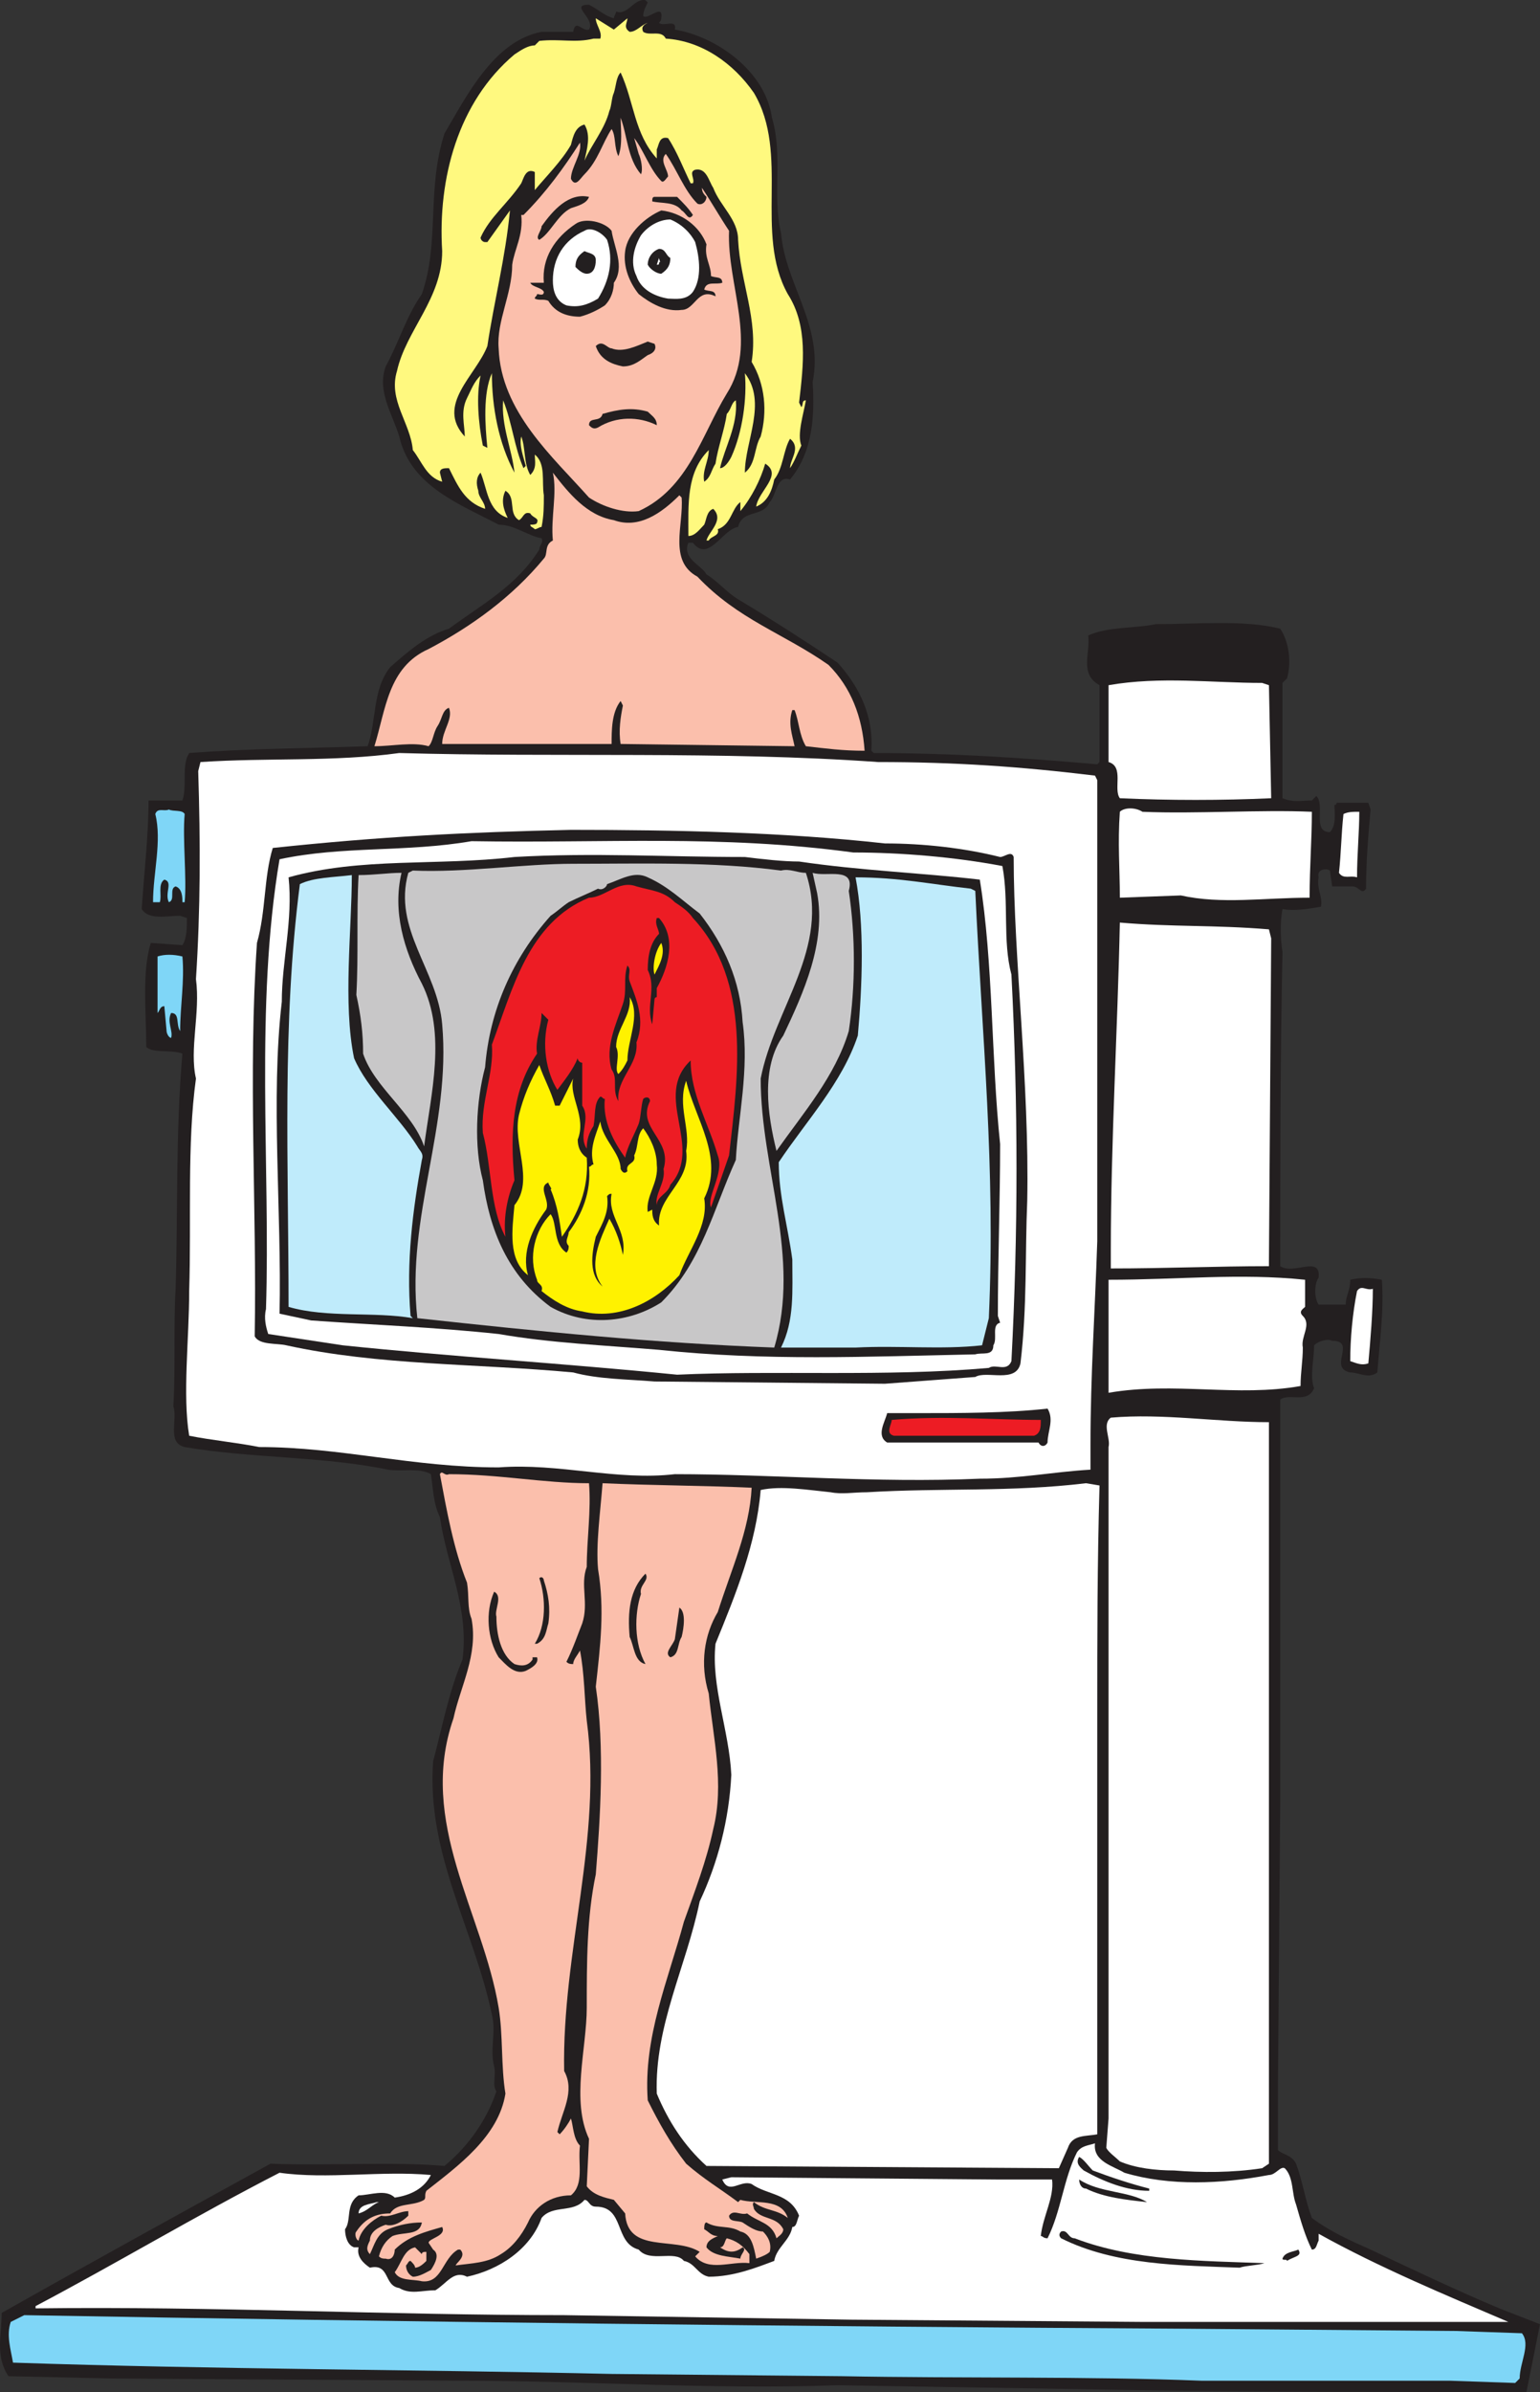 <svg xmlns="http://www.w3.org/2000/svg" width="511.313" height="793.565"><rect width="100%" height="100%" fill="#333333" stroke="none"/><path fill="#231f20" fill-rule="evenodd" d="M215.063.815c-.75 1.5-1.5 3-1.5 4.5 1.5 1.5 6.75-4.5 6 .75 0 .75-.75 1.5-.75 1.5 1.5 1.5 6-1.5 5.25 2.25 13.5 2.25 30 13.5 32.25 29.25 3.75 12.75 0 25.5 3 38.25 1.5 17.25 14.25 30.75 10.5 49.5.75 11.25 0 23.25-7.5 32.25-4.5-1.5-4.5 5.25-6.75 7.5-2.25 5.25-9 2.25-10.5 8.25-5.25.75-9.75 12-15 5.25h-1.5c-2.25 5.25 4.5 7.5 6 10.5 3.75 2.25 6.75 6 10.5 8.25 11.25 6.75 21.75 13.5 33 21 7.5 8.25 12 18 11.25 29.25l.75.75c24.75 0 48.75 1.5 74.25 3.75l.75-.75v-25.5c-6.75-3.75-3-10.5-3.75-16.5 6.75-3 15-2.25 22.5-3.75 13.5 0 29.25-1.5 41.25 1.5 3 4.5 3.75 11.25 2.25 16.5l-1.5 1.5v38.25c3.75 1.5 6 .75 9.75.75l1.5-1.5c3 3-1.5 12 4.5 12 2.25-2.25 1.5-6.75 1.5-9 .75 0 .75-.75.75-.75h10.5l.75 2.25c-.75 8.25-1.5 17.25-1.5 26.25-1.5 2.25-2.25-.75-4.5-.75h-6.75l-.75-5.25c-.75-.75-4.5-.75-3.75 2.25-.75 3.75 1.5 6.75.75 9.75-4.5.75-9 1.5-12.75.75-.75 3.75-.75 9.75 0 14.25-.75 36.75-.75 68.25-.75 104.25 4.5 3 13.5-3.75 12.75 3.75-1.5 2.25-1.5 6.75 0 9h9c0-3 1.5-4.5 1.5-8.25 3-.75 6.75-.75 10.5 0 .75 10.5-.75 20.25-1.5 30.75-3 2.25-6 0-9 0-7.5-1.5 2.25-10.5-6-10.5-1.5-.75-4.5 0-6 1.5 0 4.5-1.5 10.5 0 14.25-2.25 5.25-8.25 1.5-11.25 3.75v133.5l-.75 93.75v21.75c1.5 1.5 4.5 1.5 6 4.5 2.25 6 3 12 5.25 18 6 4.5 12.75 7.5 19.5 10.5 14.25 6.75 28.5 13.5 42.75 19.5l13.5 5.25-4.5 22.5c-45.75 0-92.25 0-136.5-.75l-92.25-1.5c-42 1.5-84-1.5-125.25-1.5l-116.25-.75-33.75-.75c-4.5-6.75-2.25-13.5-2.25-21 29.25-16.5 59.25-33 89.25-49.5 18 .75 41.25-.75 57.75.75 8.25-6.75 14.25-15.75 17.25-24.75-1.5-2.25 0-5.25-.75-8.25-1.5-6 .75-11.25-.75-17.25-6-28.5-21.75-53.25-19.5-84 3-11.25 5.25-23.25 9.75-33.75 2.25-17.25-5.25-31.5-7.5-47.25-2.25-4.5-2.25-9.75-3-14.25-3.75-2.25-9.75-.75-14.25-1.5-21.75-4.5-45.75-3.75-67.5-7.5-6-1.5-2.25-9-3.75-13.5.75-13.5 0-26.25.75-39 .75-24.75 0-52.5 2.25-78-3.75-1.5-9.75 0-12-2.25 0-11.25-1.5-24.75 1.5-34.5l10.5.75c1.5-2.25 1.5-6 1.5-9l-2.25-.75c-4.5 0-10.5 1.5-12.75-2.25.75-12 2.25-24 2.25-36h11.25c1.5-4.5 0-9.75 1.5-14.25l.75-1.5c19.5-1.5 37.5-1.5 59.25-2.25 3-8.25 1.5-18.75 7.5-26.25 6-5.25 12-10.5 19.5-12.75 11.25-8.25 22.5-14.25 30-26.25 0-1.5 1.5-2.25.75-3.75-4.5-.75-9-4.5-14.25-4.5-12.75-6.75-29.25-12.75-33-29.25-2.25-7.5-7.5-15-4.5-23.25 4.5-8.25 6.75-16.5 12-24 6-17.25 1.5-34.5 7.5-53.25 7.5-12.75 16.5-30.75 32.25-33.75h10.5c.75-4.5 3 0 5.25-.75 2.25-3.75-6.75-8.25 0-8.25 3 1.5 5.25 3.75 8.25 4.5 0-.75.75-1.5.75-2.25 3.75 1.5 6-4.5 9.75-3.75l.75.75"/><path fill="#fff97f" fill-rule="evenodd" d="M208.313 6.065c0 1.5-1.5 3 .75 4.5 2.25 0 3.75-2.25 6-3-1.5.75-2.25 1.5-1.5 3 2.25 1.5 6-.75 7.5 2.25 12 .75 22.5 8.25 29.25 18 12 20.25 0 46.5 11.25 66.75 6.75 10.5 5.25 23.25 3.75 36l.75 1.5c.75-.75 0-2.25 1.5-2.25-.75 4.5-3 11.25-1.5 15-1.5 3-2.25 5.25-3.75 7.5 0-3 3.75-6.75 0-9.75-2.25 3.75-2.25 9.75-5.25 13.5-.75 3.75-2.25 7.5-6 9 .75-5.25 9-10.5 3-14.25-1.5 5.25-4.5 11.25-8.25 15.75v-3c-3 2.25-3 7.5-7.5 9 .75 2.25-2.25 2.25-3 3.75h-.75c.75-3 6-6.75 2.25-10.5-2.25.75-2.25 3.75-3 5.25-1.5 1.5-3 3.75-5.25 3.75 0-10.5-.75-21 6.75-28.5 0 3.75-2.25 6.75-1.5 10.5 2.25-1.5 2.25-3.75 3.75-6 .75-5.25 3-11.25 3.75-16.5 1.5-1.5 1.5-3.75 3-4.5.75 8.25-3.75 15.75-5.25 22.5 1.5 0 3-2.25 3.75-3.75 3.75-8.25 5.25-19.5 4.5-27.75 7.5 9.75 0 22.5 0 33 3.75-3 3-8.25 5.25-12 2.25-8.25 1.5-17.25-3-24.75 2.25-14.25-3.75-26.25-4.5-40.5 0-6.75-6-11.25-8.25-17.25-1.5-2.25-2.25-6.75-6-6-2.25.75 0 3-.75 4.5h-.75c-2.25-4.5-4.5-10.5-7.5-15-3-.75-3 2.25-3.75 3.75v3c-7.5-8.25-7.5-18.75-12-28.5-1.5 1.5-1.5 4.5-2.25 6.75-.75 1.5-.75 4.5-1.5 6-1.5 6-6 11.25-8.25 16.5.75-3.75 2.25-8.25 0-12-3 .75-3.75 3.75-4.5 6.75-3 5.25-8.25 10.5-12 15v-6c-3-1.5-3.75 2.25-4.5 3.75-4.5 6.75-10.5 11.25-13.5 18 0 .75.75 1.5 1.5 1.5h.75l7.5-10.5c-1.5 15.75-5.25 30-7.5 45-3.75 9.75-17.25 19.5-7.5 30 0-3.75-1.5-8.25.75-12.75 1.5-3 2.25-5.25 4.5-7.5-1.5 6.75-.75 15.75.75 23.25l1.5.75c-.75-7.5-1.5-18 1.5-24.75 0 11.25 2.25 23.25 7.5 33-.75-7.5-4.5-15.75-3.75-24 3 7.5 3.75 15.75 6.75 22.5l.75-.75c-.75-3-2.25-6.75-1.5-9.75 1.5 3.75.75 9 3 12.75 2.25-2.25 1.5-4.5 1.5-6.75 3.75 3 2.25 9 3 13.5 0 3.75 0 6.75-.75 10.5-.75 0-1.5.75-2.25.75-.75-.75-1.5-.75-1.5-1.5.75 0 2.25 0 2.25-.75.75-1.5-1.5-1.5-2.25-3-2.25-.75-2.25 1.5-3.75 2.25-3.75-2.25-.75-7.5-4.5-9.75-1.5 3-.75 6 .75 9-6.75-2.25-6.75-9.75-9-15-1.5 1.5-1.5 3.75-.75 6 0 2.25 2.25 3.75 2.25 6-6.75-2.25-9-7.5-12-13.5-1.5 0-3 0-3 1.5l.75 3c-5.25-1.5-6.75-6.75-9.75-10.5-.75-9-8.25-16.5-5.25-26.25 3-13.5 15-24 15-39.75-1.5-24 5.25-49.5 24-65.25 2.25-1.5 4.5-3 6.75-3l1.5-1.5c6.75-.75 12 .75 18-.75h2.25c.75-2.25-1.5-4.5-1.5-6.75l6 3.75 4.5-3.75"/><path fill="#fbbfac" fill-rule="evenodd" d="M212.813 57.815c.75-1.5 0-5.25-.75-6.75l-1.5-5.25c3 3.75 5.25 10.5 9 14.25.75.75 1.5-.75 2.25-1.5 0-2.25-3-5.25-.75-7.5 3.75 5.25 6 12 10.5 16.5 1.5.75 3-.75 3-2.25-.75-.75-1.5-1.5-1.5-3 3 4.5 6 9.75 9 14.25-.75 18 9.75 37.5-.75 54-8.25 13.5-12.75 31.5-29.25 39-5.25.75-12-1.5-16.5-4.5-12-13.5-29.25-28.5-30-49.5-.75-9 4.5-18 4.5-27.75.75-5.25 3.75-9.75 3-16.5h.75c7.5-7.5 13.5-15.75 18.75-24 .75 3.75-3 8.25-3 12 1.5 3 3 0 4.5-1.5 4.5-4.5 6-10.5 9-15 1.5 2.25.75 6 2.25 9 1.5-3.75.75-9.75.75-12.75 2.25 6 2.25 13.5 6.75 18.75"/><path fill="#231f20" fill-rule="evenodd" d="M195.563 65.315c-.75 2.25-3.75 3-6 3.75-4.5 2.25-6.75 8.25-10.5 10.5-1.5-.75.75-3 .75-4.5 3.75-5.25 9-11.25 15.75-9.75m29.25 0c2.25 2.25 3.75 3.75 5.25 6-1.5 2.25-2.25-.75-3.75-1.5-2.25-3-6.75-2.25-9.75-3 0-.75 0-1.5.75-1.5h7.5m9.75 15.75c-.75 4.5 1.5 6.75 1.5 10.5 1.5.75 3.75 0 3.75 2.25-2.25.75-5.25-.75-6 2.25 1.5.75 3.75 0 3.75 2.25-6-3-6.75 4.5-11.25 4.5-5.25.75-10.5-2.25-14.25-5.25-3-3.75-5.25-9-4.5-14.25.75-6 6.75-11.25 12-13.5 6.75.75 12.75 5.25 15 11.25"/><path fill="#fff" fill-rule="evenodd" d="M230.813 80.315c1.5 5.25 2.25 12-.75 16.5-2.25 3-6 2.25-8.25 2.25-4.5-.75-9-3-10.5-7.5-2.25-4.5-.75-9.75 1.5-13.5 2.25-3 6-5.25 9.75-5.25 3.75 1.5 6.75 4.5 8.25 7.5"/><path fill="#231f20" fill-rule="evenodd" d="M203.063 76.565c.75 5.25 4.5 12 .75 17.25 0 2.25-.75 5.25-3 7.5-2.25 1.5-5.25 3-8.25 3.75-4.5 0-8.25-1.5-10.5-5.25-1.5-.75-3 0-4.5-.75 0-.75.75-.75.75-1.5.75 0 2.25.75 2.25-.75-.75-1.5-3.75-1.5-4.5-3h4.5c-.75-8.25 3.75-15 10.5-19.5 3-2.25 9.75-.75 12 2.25"/><path fill="#fff" fill-rule="evenodd" d="M201.563 79.565c2.25 6.75.75 13.5-3 19.5-3.75 2.25-6.75 3-10.5 2.25-3.75-1.5-4.5-5.25-4.5-8.25 0-7.5 3.75-13.5 10.5-16.5 2.25-1.5 6 .75 7.5 3"/><path fill="#231f20" fill-rule="evenodd" d="M222.563 85.565c0 2.25-.75 3.75-3 5.25-1.5 0-3.75-1.5-4.5-3 0-2.25 1.5-4.5 3.75-5.25 2.25 0 2.25 2.25 3.75 3m-24.75.75c0 2.25-.75 4.5-3 4.5-1.5 0-3-1.5-3.75-2.25 0-2.25.75-3.75 3-5.25 1.5.75 3.75.75 3.75 3"/><path fill="#fff" fill-rule="evenodd" d="M218.813 87.065c0 .75 0 .75-.75.75l.75-2.25c0 .75.75 1.5 0 1.5"/><path fill="#231f20" fill-rule="evenodd" d="M217.313 114.065c.75 1.5 0 3-2.25 3.75-2.25 1.5-4.5 3.75-8.25 3.75-3.75-.75-7.5-2.25-9-6.75 2.25-2.25 3.75.75 5.25.75 3.75 1.5 8.25-.75 12-2.25l2.25.75m.75 27c-6-3-13.5-3-19.5.75-1.5.75-2.25 0-3-.75 0-3 3.75-.75 4.5-3.75 5.25-1.5 9.75-2.25 15-.75 1.5 1.5 3 2.25 3 4.5"/><path fill="#fbbfac" fill-rule="evenodd" d="M203.813 172.565c8.25 3 15.75-2.25 21.75-8.25l.75.75c.75 9-4.5 21 5.25 26.25 13.5 14.25 28.5 18.75 43.5 29.25 7.5 7.5 11.25 17.25 12 28.5-7.5 0-12.75-.75-19.5-1.5-2.25-3.75-2.25-8.25-3.75-12h-.75c-1.5 4.5 0 8.25.75 12l-57.75-.75c-.75-4.5 0-9 .75-12.75l-.75-1.5c-3 3.75-3 9.75-3 14.25h-56.25c0-4.5 3.75-8.25 2.25-12-2.25.75-2.25 3.75-3.75 6s-1.5 5.25-3 6.75c-5.25-1.5-12 0-18 0 3.75-12 4.5-26.25 18-32.25 14.25-7.5 27.75-17.25 38.25-30 1.5-1.5 0-4.5 3-6-.75-7.5 1.5-15.75 0-22.5 5.25 6.75 11.25 14.25 20.25 15.75"/><path fill="#fff" fill-rule="evenodd" d="m419.063 226.565 2.25.75.75 37.5c-16.5.75-33.75.75-50.25 0-2.25-3 1.5-10.5-3.75-12v-25.5c17.25-3 34.5-.75 51-.75m-127.5 26.25c25.5 0 47.25 1.5 72 4.5l.75 1.5v153c-.75 23.25-2.25 44.25-2.25 67.5v8.25c-12.75.75-23.25 3-36.75 3-34.5 1.5-69-1.5-101.25-1.5-19.5 2.25-38.25-3.75-58.5-2.25-28.5 0-52.5-6.75-79.5-6.75-7.5-1.5-15.75-2.25-23.25-3.75-2.25-13.5 0-32.25 0-48 .75-24-.75-48.75 2.25-70.5-2.25-9.75 1.5-21.75 0-33 1.5-23.25 1.5-45 .75-69l.75-3c22.5-1.5 44.25 0 66-3 51.75 1.5 106.5-.75 159 3m87.75 16.5c18 .75 39-.75 56.25 0 0 9.75-.75 18-.75 28.5-15 0-29.25 2.25-42.75-.75l-20.25.75c0-9.75-.75-18 0-28.5 1.5-1.5 5.25-1.5 7.5 0"/><path fill="#7fd6f7" fill-rule="evenodd" d="M61.313 270.065c-.75 8.25.75 21 0 29.25h-.75c0-1.5 0-4.5-2.25-5.25-2.25.75 0 4.5-2.25 5.25-1.5-3 1.5-6.75-1.5-7.5-2.25 1.5-.75 5.25-1.5 7.5h-2.25c0-9.75 3-20.25.75-29.25.75-2.25 3-.75 4.5-1.5 1.5.75 4.5 0 5.25 1.5"/><path fill="#fff" fill-rule="evenodd" d="M451.313 269.315c0 6.75-.75 14.25-.75 21.75-2.25-.75-4.5.75-6-1.5.75-6.75.75-12.75 1.5-19.5 1.5-.75 3-.75 5.25-.75"/><path fill="#231f20" fill-rule="evenodd" d="M293.813 279.815c12.75 0 26.25 1.5 38.25 4.5 1.5 0 3.75-2.25 4.5 0 0 33.75 5.25 75 4.5 114-.75 18 0 35.25-2.25 54-1.5 6.75-11.25 2.25-15 4.5l-30 2.25-76.5-.75c-9-.75-18.75-.75-27-3-32.25-3-64.5-2.25-95.25-9-3-.75-9 0-10.5-3 .75-42-2.25-87 .75-130.5 3-10.5 2.25-21.75 5.25-31.5 35.25-3.75 64.5-5.25 99-6 34.5 0 70.5.75 104.25 4.5"/><path fill="#fff" fill-rule="evenodd" d="M283.313 282.815c15.75 0 33.75 1.5 49.5 4.5 2.25 12 0 24.75 3 36 2.25 43.5 2.25 85.5 0 128.25-1.5 3.75-5.25.75-7.5 2.25-33.75 3-71.25.75-103.5 2.25-37.5-3.75-75-6-111-9.75l-24.75-3.75c-.75-2.25-1.5-5.25-.75-8.25 1.5-47.25-3.75-100.5 4.5-149.25 21-4.5 42-2.25 63.75-6 44.25.75 82.5-2.25 126.75 3.75"/><path fill="#231f20" fill-rule="evenodd" d="M265.313 285.815c20.25 3 40.5 3.75 60 6 4.5 27.75 3.75 59.25 6.75 87.75 0 18.75-.75 38.25-.75 57l.75 2.25c-3 .75-.75 5.25-2.25 7.5 0 3.75-3.75 2.25-6 3-36 .75-69.75 2.25-105-1.5-18-1.5-36-2.25-53.25-5.25-21-2.25-41.25-3-62.25-4.5l-10.5-2.25c.75-33.75-3-71.25.75-103.5 0-13.5 3.75-27 2.25-41.25 24-6.75 49.5-3.75 75-6.75 26.25-1.5 50.25 0 76.5 0 6 .75 12.75 1.5 18 1.5"/><path fill="#c8c7c8" fill-rule="evenodd" d="M259.313 288.815c3-.75 5.25.75 8.25.75 8.25 24.75-10.5 45-15 68.25 0 30 13.5 59.25 4.5 89.25-39.75-1.5-77.25-5.25-118.5-9.75-3.75-33.75 11.25-63.75 8.25-97.5-1.5-18-16.5-31.5-11.25-50.25l1.5-.75c17.25.75 36.75-2.25 53.25-2.25 22.5 0 46.5-.75 69 2.25"/><path fill="#c8c7c8" fill-rule="evenodd" d="M133.313 289.565c-3 12.75.75 25.5 6.75 36.75 8.25 16.5 3 36.75.75 54-3.75-11.25-16.5-19.5-20.25-30.75 0-6.75-.75-12.75-2.25-19.5.75-12.75 0-27 .75-39.75 5.25 0 9.75-.75 14.25-.75m148.5 6c2.25 15 2.25 31.5 0 46.5-4.5 15-15 27-24 39.75-3-12-5.25-27.75 2.25-38.25 6.75-14.25 14.25-30.75 11.25-47.25l-1.5-6.75c4.5 1.5 14.25-2.25 12 6"/><path fill="#bfebfb" fill-rule="evenodd" d="M116.813 290.315c0 18-3 42.75.75 60.75 4.5 10.5 15 19.5 21 29.25.75 1.5 2.25 2.25 1.5 4.5-3 16.5-5.25 33.75-3.75 51.75l.75.75c-12.75-2.25-28.5 0-41.25-3.75 0-48-2.25-93.75 3.75-140.25 4.5-2.25 11.25-2.25 17.25-3"/><path fill="#231f20" fill-rule="evenodd" d="M232.313 303.065c8.25 10.5 13.5 22.5 14.25 36 2.25 15.75-1.5 31.5-2.25 45.75-7.5 16.5-11.25 33.75-24.75 47.25-10.5 6.75-24.75 8.25-36.75 1.5-14.25-10.5-20.25-25.5-22.5-42-3-11.25-2.25-26.25.75-37.5 1.5-18.75 9-36 21.75-50.25 2.25-1.5 3.75-3 6-4.5 3-1.5 6.75-3 9.75-4.5 1.5.75 3-.75 3-1.5 4.5-1.5 9-4.5 13.5-2.25 6.75 3 11.25 7.5 17.25 12"/><path fill="#bfebfb" fill-rule="evenodd" d="m322.313 294.815 1.5.75c2.25 48.75 6.75 91.5 4.5 141.75l-2.25 9c-13.5 1.5-27.75 0-42 .75h-24.75c4.5-9 3.75-18.75 3.75-29.25-1.5-11.25-4.5-21-4.5-32.25 9-13.5 21-26.25 26.25-42 1.5-16.5 2.25-36.75-.75-52.5 14.25 0 24.75 2.25 38.25 3.75"/><path fill="#ed1c24" fill-rule="evenodd" d="M230.063 304.565c19.5 21 15 52.5 12 78.75l-6 17.25c-1.5-3.75 4.5-11.25 2.25-17.25-3-10.5-9-20.25-9-31.5-12.75 12 4.5 28.5-6.75 41.25-.75 3-4.5 3.75-4.5 6.75-.75-3.75 3-7.5 2.25-12 3-9.75-9-13.5-4.5-22.5 0-1.5-1.5-1.5-2.25-.75-.75 2.25-.75 6-1.5 8.25-1.5 3.75-3.75 7.5-4.5 11.25-3.75-5.25-7.5-12-6.75-19.5-.75 0-.75-.75-1.5-.75-2.25 2.25-1.5 6-2.25 9.75-1.5 2.25-2.25 4.5-2.25 7.5-3-4.5 1.5-9.75-1.5-14.25v-14.25c-.75 0-1.5-.75-1.5-1.5-1.5 3.75-4.5 7.5-6.75 10.5-3.75-6-5.25-15-3-23.25l-2.25-2.25c0 4.5-2.25 9-1.5 13.5-8.25 12-9 26.25-7.5 42-2.25 5.25-3.75 12-3 18.75-5.25-9.75-4.5-23.25-7.5-34.5-.75-10.5 3.75-19.5 3-29.25 6.75-18 12-40.5 32.25-48.75 5.25 0 9.75-6 15.75-3.75 5.25 1.5 9 1.5 12.75 5.25 2.25 1.5 4.5 3 6 5.25"/><path fill="#231f20" fill-rule="evenodd" d="M218.813 304.565c6 6.75 3 16.5-.75 23.25v3c-.75 0-.75.75-.75.75l-.75 8.25c-2.25-6 1.5-12-1.5-18 0-4.5.75-9 3.75-12 0-1.5-1.5-3-.75-5.25h.75"/><path fill="#fff" fill-rule="evenodd" d="m421.313 308.315.75 3-.75 107.25v1.5c-17.25 0-34.5.75-52.5.75v-6c0-36 2.25-72.75 3-108.75 17.25 1.5 31.5.75 49.5 2.25"/><path fill="#fff200" fill-rule="evenodd" d="M217.313 323.315c-.75-2.25 0-7.5 2.25-10.5 1.5 3.75-.75 7.5-2.25 10.5"/><path fill="#7fd6f7" fill-rule="evenodd" d="M60.563 317.315c.75 8.25-.75 16.5-.75 24.75-1.5-2.25 0-6-3-6-1.5 3 .75 6 0 8.25-.75 0-1.5-1.5-1.5-2.25l-.75-8.25c-1.5 0-1.5 1.5-2.25 2.25v-18.75c2.25-.75 5.25-.75 8.25 0"/><path fill="#231f20" fill-rule="evenodd" d="M209.063 325.565c2.25 6 5.25 12.75 2.25 20.25.75 7.5-6.75 12-6 19.5-2.25-3.75 0-7.5-2.25-10.5-2.25-7.5 1.5-15 3.75-21.75 1.5-4.5 0-8.25 1.5-12.75 1.5 1.5 0 3 .75 5.25"/><path fill="#fff200" fill-rule="evenodd" d="M208.313 351.815c-.75 1.5-1.5 3-3 4.5-1.5-1.5.75-6-.75-9 0-6 5.25-10.5 4.5-16.5 3.75 6-.75 14.25-.75 21m-24 15h1.5l4.5-9c-1.5 6 4.5 12.75 1.5 20.25 0 2.25.75 4.5 3 6 .75 10.5-3 18.75-8.25 26.25-.75-5.25-1.5-10.5-3.75-15.75.75 0-.75-1.5-.75-2.25-3.75 1.5.75 6-.75 9-4.5 6-8.25 14.25-6 21.75-6.75-5.25-5.25-15-4.5-23.25 6.75-8.25-.75-20.25 1.5-30 1.5-6 3.75-11.25 6.75-16.5 1.5 4.5 3.75 8.25 5.25 13.5"/><path fill="#fff200" fill-rule="evenodd" d="M233.813 397.565c1.5 9-5.25 17.25-8.25 25.5-8.25 9-20.25 15-32.25 12-5.25-.75-9.75-3.75-13.5-6.75.75-2.25-1.5-2.25-1.5-3.75-3-7.5-.75-16.5 4.5-21.75 2.25 3 .75 9.75 5.25 12.75.75-.75.75-1.5.75-2.25-1.5-1.5 0-3 0-4.5 4.5-6 7.5-13.5 6.75-21.75.75 0 .75-.75 1.5-.75-1.5-5.25.75-9.75 2.25-14.25.75 6 6.75 10.5 6.75 15.75.75 1.5 1.5 1.5 2.25.75-.75-3 3-2.25 2.25-5.25 1.5-3 .75-6.75 3-9 2.25 3 4.5 7.5 4.5 12 .75 6-3.75 10.5-3 15.75l1.5-.75c0 1.5 0 3.75 2.25 5.25-.75-9.75 10.5-14.25 9-24.75 1.5-7.5-3-15 0-23.25 3 12.75 12.75 25.5 6 39"/><path fill="#231f20" fill-rule="evenodd" d="M203.063 396.065c-1.5 7.5 5.25 12 3.75 20.25-.75-3.75-2.25-8.25-4.5-12-3 6.75-7.5 15.75-2.25 22.5-4.5-3.75-3.75-10.5-2.25-16.5 2.25-4.5 4.5-8.25 3.75-13.5.75-.75.75-.75 1.5-.75"/><path fill="#fff" fill-rule="evenodd" d="M433.313 424.565v9c-.75.75-2.25 1.5-.75 3 3 3-.75 6.75 0 10.5 0 4.5-.75 8.25-.75 12.75-21 3.75-42-1.5-63.75 2.25v-37.5c23.25 0 43.5-2.25 65.25 0m22.5 3c0 7.5-.75 16.5-1.5 24.75-2.25.75-3.75 0-6-.75 0-7.5.75-15.75 2.25-23.25 1.5-2.25 3 0 5.25-.75"/><path fill="#231f20" fill-rule="evenodd" d="M347.813 478.565c-.75 1.5-2.25 1.5-3 0h-50.25c-3.75-2.25-.75-6.75 0-9.75h10.5c13.5 0 29.25 0 42.75-1.5 2.25 3.75 0 7.5 0 11.25"/><path fill="#fff" fill-rule="evenodd" d="M421.313 471.815v246l-2.25 1.5c-9.75 1.5-20.25 1.5-29.25.75-6 0-12.75-.75-18-3-1.5-1.5-3.75-3-4.5-4.5l.75-9.75v-222.75c.75-3-2.25-7.5.75-9.75 17.25-1.5 35.25 1.5 52.5 1.5"/><path fill="#ed1c24" fill-rule="evenodd" d="M345.563 471.065c0 2.25 0 4.5-2.25 5.25h-46.5c-3-.75-.75-3.75-.75-5.25 17.25-1.5 33.75 0 49.5 0"/><path fill="#fbbfac" fill-rule="evenodd" d="M195.563 492.065c.75 9-.75 18.75-.75 27.75-2.25 6 .75 12-1.5 18.75-1.5 3.75-3 8.25-5.25 12.75.75.75 1.5.75 2.25.75 0-1.5 1.5-3 2.25-4.5 1.5 7.5 1.5 16.5 2.25 23.25 5.25 39-8.25 76.5-7.5 116.25 3.75 6.75-.75 13.5-2.25 20.25l.75.75c1.5-1.5 3-3.75 3.75-5.25.75 2.25.75 6.75 3 9-.75 6 1.5 12.75-3 16.5-6.75 0-12 3.75-14.25 9-2.25 4.5-5.25 8.25-9 10.5-4.5 3-9.75 3-15 3.75 0-.75 3.75-3 1.5-5.25h-.75c-5.25 3-5.25 11.25-12 10.5-3-.75-7.5 0-9-3 2.25-3 3-7.5 6.75-8.25l2.25 2.25c0-.75.75-.75 1.5-.75v3c-.75.75-2.25 2.25-3.75 2.25 0-.75-.75-1.5-1.5-2.25-.75 0-.75.75-1.5 1.5 0 1.5.75 3 2.25 3.75 2.25 0 4.5-1.5 6-2.25 1.5-2.25 3-5.25.75-6.75l-1.5-2.25c0-1.5 6-2.25 4.5-5.25-5.25 1.5-11.25 3-15.75 7.5 0 1.5-.75 3.75-3 3-.75 0-1.5 0-2.25-.75.75-3 2.25-5.25 4.5-6.75 3.75-1.5 9 0 9.75-4.5-3.75 0-7.5.75-11.25 2.25s-4.5 5.25-6 8.25c-1.5-1.5-.75-3 0-4.5 0-3 3-4.5 5.25-5.25 2.25.75 5.25-.75 7.5-3v-1.5c-3 0-6 2.25-9 1.5-3 1.5-6.75 4.5-7.5 8.25-.75 0-1.5-2.25-.75-3 3-4.5 6.75-6 11.25-6 2.25-3.75 7.5-2.25 11.25-4.5.75-.75 0-1.5.75-3 10.5-8.25 24-18 26.25-32.25-1.5-9-.75-19.5-2.25-28.5-5.25-31.5-27-61.5-15-96 2.25-10.5 8.25-21 6-33-1.5-3.75-.75-7.5-1.5-12-4.5-11.25-6.75-24-9-36 .75-1.5 1.5.75 3 0 16.5 0 31.5 3 46.5 3"/><path fill="#fbbfac" fill-rule="evenodd" d="M249.563 493.565c-.75 14.25-6.75 27-11.25 41.25-4.5 7.5-6 17.25-3 27 1.5 15 5.25 30 1.5 45-2.25 10.5-6 20.25-9.75 30.75-5.25 19.5-13.5 38.25-12 59.25 3.75 7.5 7.5 14.25 12.75 21 6 5.25 11.25 8.25 17.25 12.75l.75-.75c5.25 1.5 13.5-.75 15.75 6-3.75-3-7.5-2.25-11.25-5.25-.75.75 0 1.5 0 2.25 2.25 3.75 7.5 2.25 9.75 6.75 0 1.5-1.5 2.25-2.25 3-1.5-5.25-6-5.25-9.75-8.25-2.25.75-4.5-1.5-6 .75 0 2.25 3 1.5 4.5 2.25 2.25 1.5 4.5 3 6.75 3 1.5 1.5 3 3.75 2.25 6.75-.75.75-2.25 1.5-4.5 2.25-.75-3.75-1.5-8.25-5.25-9-3.75-2.25-7.5-.75-11.25-3-.75 0-.75 1.5-.75 2.25 1.5.75 2.25 2.25 4.5 2.25-1.5.75-3.75 1.5-3.75 3.75 2.25 3 7.5 3 11.25 3.75 0-1.5 2.25-3 .75-3.75-3 2.25-5.25 1.5-7.5 0 1.5 0 1.5-2.25 2.25-3 3 .75 5.25 2.25 7.5 5.25v3c-6-.75-13.5 3-18-2.25l1.5-1.5c-8.25-5.25-24 .75-24.75-12.75l-3.75-4.5c-3-.75-6.75-1.5-9-4.5l.75-15.75c-6-12.75-.75-30-.75-43.5 0-15 0-30 3-44.25 1.5-18.75 3-42 0-62.25 1.5-13.5 3-25.5.75-39-.75-8.25.75-18.75 1.5-28.5 16.5.75 33 .75 49.5 1.5"/><path fill="#fff" fill-rule="evenodd" d="M365.063 492.815c-.75 27-.75 49.5-.75 76.5v138.75c-3.75.75-8.25 0-9.75 4.5l-3 6.75-117-.75c-7.5-6.75-12.75-15-16.5-24-.75-22.5 9.75-42 14.25-63.75 6-12.75 9.75-27 10.5-42-.75-15-6.75-29.25-5.25-43.5 6.75-16.5 13.5-33 15-51 6.75-1.5 15.75 0 23.25.75 3.75.75 7.5 0 12 0 24.75-1.5 48 0 72.75-3l4.5.75"/><path fill="#231f20" fill-rule="evenodd" d="M212.813 528.815c-2.25 6.75-2.25 16.5 1.5 23.25-3.75-.75-3.75-6-5.25-9-.75-8.25 0-15.75 5.25-21 1.5 2.25-2.25 3.75-1.5 6.75m-30.75 9.75c-.75 2.25-.75 5.25-3.75 6.75h-.75c3.75-6 3.75-15 1.5-21.75.75-.75 1.5 0 1.5.75 1.5 4.5 2.25 9 1.5 14.25m-17.25-2.25c0 6 1.5 12.75 6 15.75 2.25.75 4.5.75 6-1.5v-.75h1.5c.75 2.25-2.25 3.75-3.75 4.5-3.75 1.5-6.75-2.25-9-4.5-3.75-6-4.5-15-1.5-21.75 3 1.5 0 6 .75 8.25m61.5 6.75c-1.5 2.25-.75 6-3.75 6.75-2.25-1.5.75-3.75 1.5-6l1.5-10.5c2.25 1.5 1.5 6.75.75 9.75"/><path fill="#fff" fill-rule="evenodd" d="M363.563 711.065c-.75 6 6 7.5 9.75 9.75 15 4.5 32.25 3.75 48 .75 2.25 0 3.75-3 5.25-2.25 3 3 2.25 8.25 3.75 12 1.5 5.25 3 10.5 5.25 15 1.5 0 1.5-1.5 2.25-3v-2.25c20.25 11.25 42 20.25 63 29.25h-120.75l-97.5-.75-95.25-1.5c-59.25 0-116.25-3-175.5-2.25v-.75c27-14.25 53.25-30 81-44.25 15.75 2.25 33.75-.75 50.25.75-2.25 4.5-6.75 6.75-12 7.5-3-3-8.25-.75-12-.75-4.5 3-2.25 8.25-4.5 11.25 0 2.25.75 5.25 3 6h1.5c-.75 3 1.5 5.25 3.75 6.75 6.75-1.5 4.5 6 9.75 6.75 3.75 2.25 7.5.75 12 .75 3.75-2.25 6-6.75 10.5-4.5 10.5-2.25 21-9 24.75-19.5 3.75-4.5 10.5-1.5 14.25-6 1.5 0 1.5 2.25 3.75 2.25 9.75 0 6 12 14.25 14.25 3.75 4.5 12 0 15 3.75 3.75.75 4.5 4.5 8.25 5.25 8.25 0 15.75-3 21.75-5.25.75-4.5 5.25-6.75 6-11.25 1.5 0 1.5-2.25 2.25-3.75-3-7.5-10.5-6.75-15.75-10.5-3.75-1.5-7.5 3.75-9.75-1.5l3-.75 88.5.75h18c.75 6-3 12-3.75 18.75.75 0 .75.75 2.25.75 4.5-9 5.25-19.5 9.75-28.5 1.5-2.25 3.75-2.25 6-3"/><path fill="#231f20" fill-rule="evenodd" d="M362.813 720.065c6 2.25 12.75 4.5 18.75 6v.75c-7.5 0-15-3-21.75-6.75-.75-.75-3-2.25-1.5-4.5 1.5.75 3 3 4.5 4.5m18 10.5c-6.75-.75-14.25-1.5-20.25-4.5-1.5 0-2.25-1.5-2.25-3 6.75 4.5 16.5 3.75 22.5 7.5"/><path fill="#fff" fill-rule="evenodd" d="M125.813 730.565c-2.25.75-3.75 3-6.75 3.75 0-3 3.75-3 6-3.75h.75"/><path fill="#231f20" fill-rule="evenodd" d="M356.813 742.565c19.5 7.5 42.75 7.5 63 8.25-2.25.75-6 .75-8.25 1.5-19.5-.75-41.25-.75-59.25-9.75-.75-.75-.75-1.5 0-2.25 2.25-.75 2.25 2.25 4.5 2.25m74.25 3.75c1.5 2.25-1.5 2.25-3.75 3.75 0-.75-1.5 0-1.5-.75.75-2.25 3.75-2.25 5.25-3"/><path fill="#7fd6f7" fill-rule="evenodd" d="m393.563 772.565 90 .75 21.75.75c3 3.75-.75 9.75-.75 15l-1.5 1.5-21.75-.75h-82.5c-37.5-1.5-80.25-.75-119.25-1.5l-76.5-.75c-65.25-1.5-132-1.5-198.75-3.75-.75-4.5-2.25-9-.75-13.5l4.5-2.25c126.75 2.25 255 3.75 385.5 4.5"/></svg>
